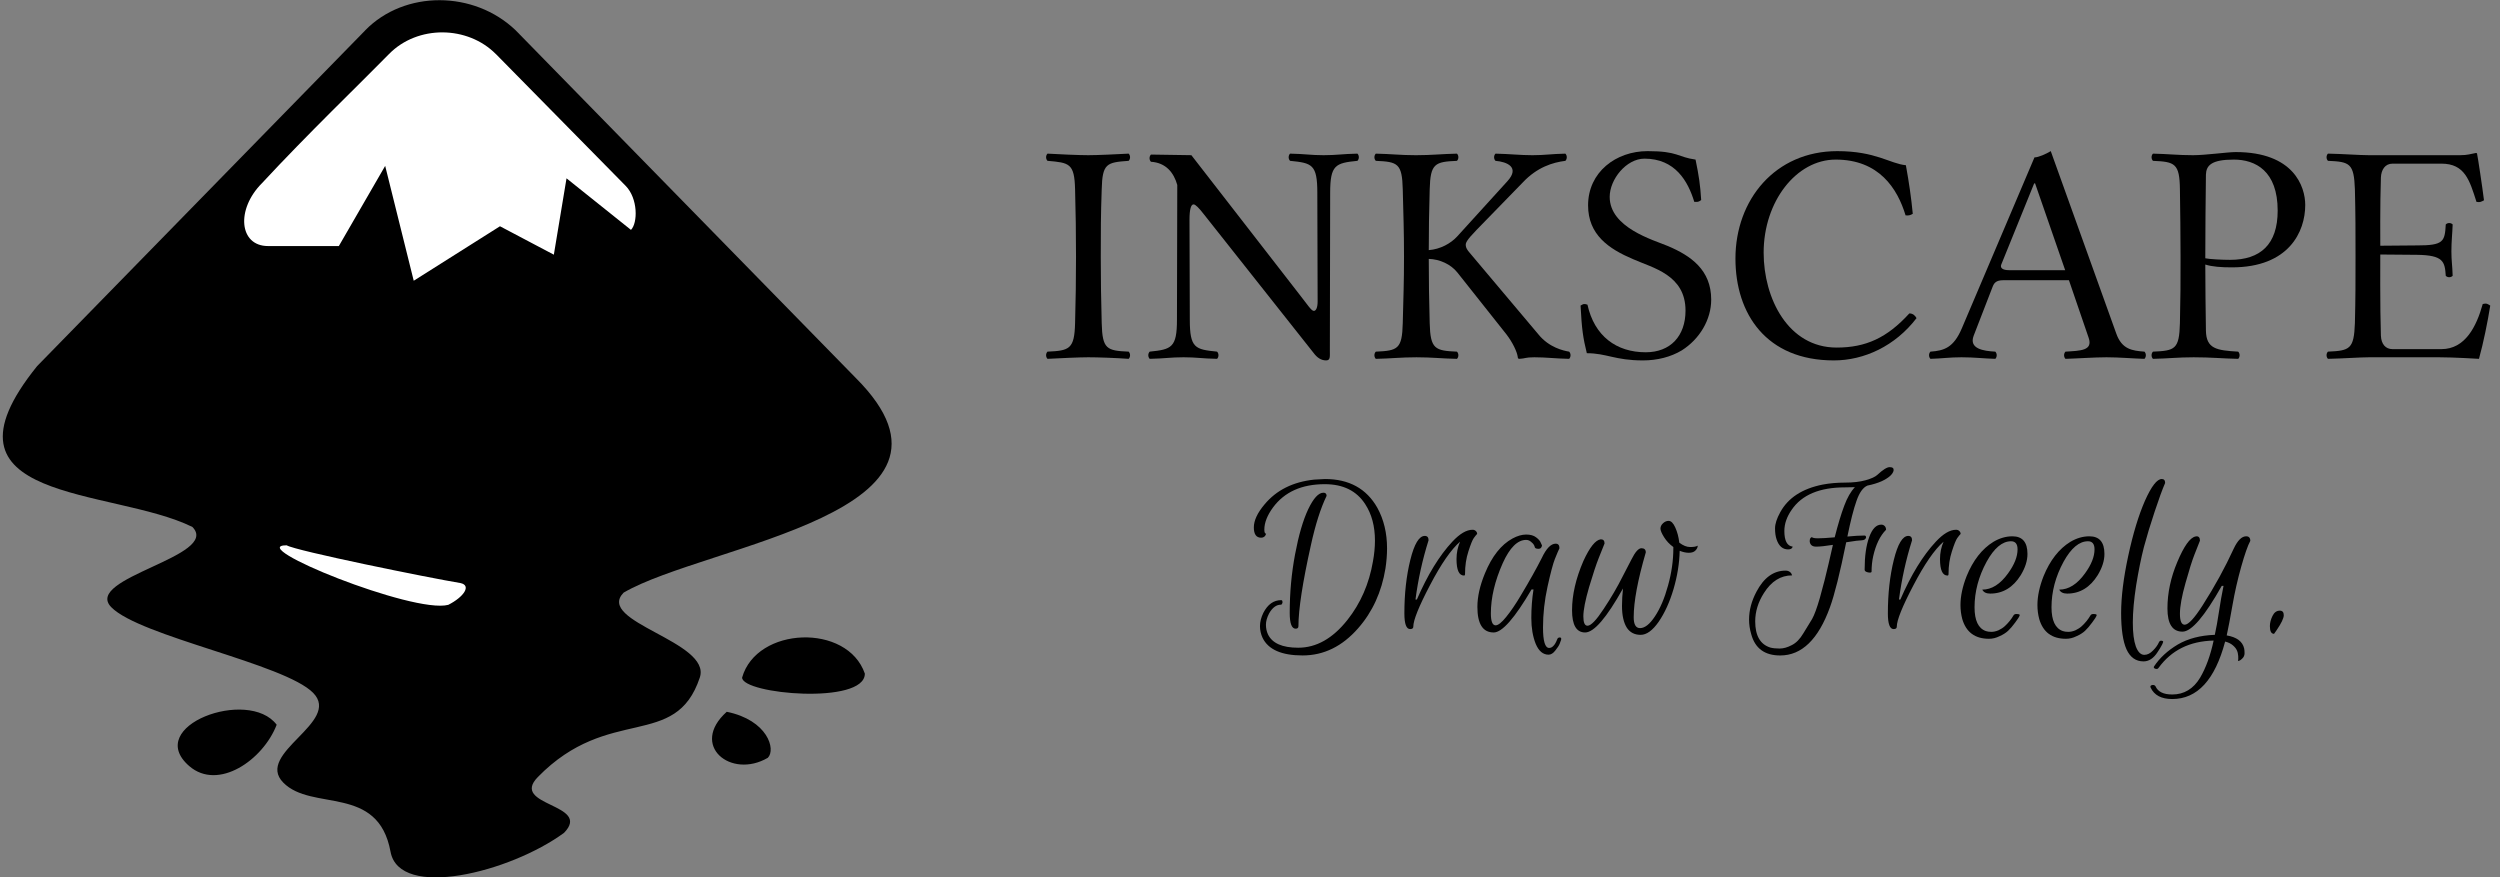 <?xml version="1.0" encoding="UTF-8"?>
<svg width="114" height="40" version="1.1" viewBox="0 0 114 40" xmlns="http://www.w3.org/2000/svg" xmlns:xlink="http://www.w3.org/1999/xlink">
 <rect x="0" y="0" width="114" height="40" fill="#808080" stroke="none"/>
 <g transform="matrix(.118 0 0 .118 33.829 -67.273)">
  <path d="m200.68 777.9q-2.834 0-2.834-3.983t4.137-8.886q6.894-8.273 19.151-9.575l4.213-0.23q13.942 0 20.223 11.108 3.754 6.818 3.754 15.704 0 3.677-0.613 7.737-2.221 13.636-10.571 23.134-9.193 10.495-21.449 10.495-12.18 0-15.474-6.818-0.996-2.145-0.996-4.52 0-2.451 1.302-5.133 2.528-4.903 6.894-4.903 0.383 0 0.46 0.46 0.153 0.383-0.077 0.843-0.153 0.46-0.536 0.46-2.604 0-4.52 3.371-1.226 2.375-1.226 4.366 0 1.992 0.766 3.677 2.451 5.209 11.72 5.209 10.495 0 18.998-10.725 7.66-9.652 9.882-22.675 0.766-4.213 0.766-7.967 0-8.35-3.754-14.095-4.979-7.737-15.627-7.737-13.329 0-19.994 8.963-3.371 4.596-3.371 8.58 0 1.609 0.689 1.609-0.46 1.532-1.915 1.532zm11.031 29.033q0-11.644 2.068-22.598 2.068-11.031 5.056-17.389 3.064-6.435 5.899-6.435 1.226 0 1.226 1.226-3.447 7.124-6.052 18.998-4.826 21.679-4.826 31.331 0 0.996-1.073 0.996-2.298 0-2.298-6.128z"/>
  <path d="m279.08 792.53q-2.911 0-2.911-6.358 0-3.6 1.379-6.741-5.209 4.52-11.644 16.853-6.435 12.257-6.435 16.01 0 0.919-1.226 0.919-2.221 0-2.221-6.052 0-11.414 2.298-20.683t5.592-9.269q1.456 0 1.456 1.685-3.524 11.184-5.056 22.905h0.536q6.205-14.325 13.712-22.368 4.29-4.596 7.814-4.596 0.766 0 1.226 0.46 0.536 0.46 0.536 1.149-0.536 0.536-1.302 1.609t-2.068 5.133q-1.302 3.983-1.302 8.733 0 0.613-0.383 0.613z"/>
  <path d="m290.52 814.52q-6.282 0-6.282-9.882 0-5.899 2.911-12.946 4.06-9.882 10.648-13.482 2.834-1.532 5.286-1.532t3.83 1.072q1.456 1.073 1.839 2.145l0.46 0.996q-0.23 1.302-1.302 1.302-1.226 0-1.456-0.536-0.153-0.613-0.383-0.996-0.23-0.46-1.072-1.149-0.843-0.766-1.915-0.766-4.979 0-9.039 8.963-4.596 10.342-4.596 19.457 0 4.596 1.839 4.596 1.456 0 4.06-3.217 2.681-3.294 5.592-8.197 5.056-8.426 8.197-14.631 2.604-5.516 5.362-5.516 1.456 0 1.456 1.762-0.689 1.456-1.762 4.137-1.073 2.681-2.834 10.648-1.762 7.967-1.762 15.857 0 7.89 2.375 7.89 0.919 0 1.685-0.843 0.766-0.766 1.379-2.375 0.23-0.843 1.073-0.843 0.306 0 0.46 0.23t0 0.766-0.536 1.456q-0.383 0.996-1.685 2.604-1.226 1.609-2.604 1.609-3.217 0-4.979-4.213-1.685-4.213-1.685-9.959t0.843-11.031h-0.766q-9.729 16.623-14.631 16.623z"/>
  <path d="m362.26 779.82q2.221 1.685 4.213 1.685 2.068 0 2.911-0.536 0 0.996-0.919 1.915-0.843 0.843-2.528 0.843-1.609 0-3.524-0.766-0.153 7.201-2.375 14.785-2.221 7.507-5.745 12.64-3.524 5.056-6.971 5.056t-5.286-2.681q-1.915-2.988-1.915-8.503 0-3.141 0.383-6.741-9.499 17.006-14.631 17.006-5.056 0-5.056-8.58 0-8.886 4.366-18.998 3.677-8.043 6.741-8.426 1.456 0 1.456 1.609-0.919 2.221-2.298 5.745-1.379 3.447-3.677 11.108-2.221 7.66-2.221 11.337 0 3.6 1.609 3.6 1.992 0 6.205-6.435 4.29-6.435 7.507-12.869l3.294-6.358q2.145-4.29 3.83-4.29t1.685 1.609q-4.673 16.01-4.673 25.05 0 4.213 2.451 4.213 2.758 0 5.745-4.52 3.064-4.596 5.056-11.874 2.068-7.354 2.068-14.478v-0.46q-2.221-1.609-3.6-3.83t-1.379-3.294q0-1.149 0.996-2.068t2.145-0.919q1.456 0 2.604 2.604 1.149 2.528 1.532 5.822z"/>
  <path d="m402.86 775.3q0 5.669 3.217 6.052-0.23 1.073-1.762 1.073-3.141 0-4.443-3.83-0.613-1.762-0.613-4.29 0-2.604 1.992-6.205 4.52-8.35 16.393-10.725 4.06-0.766 8.656-0.766 4.673 0 7.967-0.919t4.52-2.068q3.217-2.988 4.749-2.988t1.532 0.919q0 0.23 0 0.46-0.536 2.145-4.596 4.06-2.451 1.073-5.516 1.685-2.528 1.072-4.213 5.899-1.685 4.749-3.524 13.789 3.983-0.383 6.588-0.383 0.689 0 0.613 0.843-0.306 0.919-1.609 0.996-1.302 0-6.052 0.766-3.6 17.772-6.282 25.126-6.741 18.615-19.228 18.615-8.963 0-11.184-8.197-0.843-2.834-0.843-5.669 0-5.362 2.834-10.725 4.29-8.197 11.261-8.197 0.996 0 1.609 0.46 0.689 0.46 0.919 1.379-6.588 0-10.878 6.818-3.371 5.286-3.371 10.954 0 8.273 5.822 10.112 1.379 0.383 3.6 0.383 2.221 0 4.673-1.302 2.528-1.226 4.52-4.596 2.068-3.294 3.371-5.516 1.302-2.298 2.988-8.12 1.992-7.124 3.371-13.176 1.379-6.128 1.685-7.354-4.29 0.689-6.511 0.689-2.145 0-2.451-1.915-0.077-1.532 0.843-1.762 0.383 0.46 2.375 0.46 2.068 0 6.435-0.383 1.915-7.507 3.677-12.18 1.762-4.749 4.137-7.201-1.226 0.077-3.83 0.077-14.708 0-20.606 8.656-2.834 4.06-2.834 8.197zm33.706 15.704q0 0.383-0.689 0.383-0.689 0-1.379-0.306-0.613-0.306-0.613-0.843 0-7.814 1.762-12.563 1.762-4.826 4.673-4.826 0.766 0 1.302 0.536 0.536 0.536 0.536 1.456-3.447 3.447-4.979 10.265-0.613 2.834-0.613 5.899z"/>
  <path d="m465.92 792.53q-2.911 0-2.911-6.358 0-3.6 1.379-6.741-5.209 4.52-11.644 16.853-6.435 12.257-6.435 16.01 0 0.919-1.226 0.919-2.221 0-2.221-6.052 0-11.414 2.298-20.683t5.592-9.269q1.456 0 1.456 1.685-3.524 11.184-5.056 22.905h0.536q6.205-14.325 13.712-22.368 4.29-4.596 7.814-4.596 0.766 0 1.226 0.46 0.536 0.46 0.536 1.149-0.536 0.536-1.302 1.609t-2.068 5.133q-1.302 3.983-1.302 8.733 0 0.613-0.383 0.613z"/>
  <path d="m490.99 777.36q5.822 0 5.822 6.818 0 3.907-2.604 8.197-4.443 7.124-11.797 7.124-1.149 0-1.915-0.383t-1.149-1.149q5.439 0 9.959-6.282 3.677-5.056 3.677-9.269 0-3.141-2.528-3.141-5.056 0-9.422 7.89-4.673 8.58-4.673 17.619 0 7.66 4.366 9.193 0.843 0.306 2.145 0.306t2.758-0.613q1.456-0.689 2.451-1.609 1.992-1.839 3.294-4.06 0.306-0.613 1.149-0.613 1.379 0 1.302 0.46-0.23 0.843-1.762 2.834-1.456 1.992-2.758 3.217-1.226 1.149-3.294 2.068-1.992 0.996-4.06 0.996-8.12 0-10.342-7.66-0.689-2.604-0.689-5.362 0-5.133 2.375-11.184 3.754-9.193 10.342-13.252 3.6-2.145 7.354-2.145z"/>
  <path d="m520.73 777.36q5.822 0 5.822 6.818 0 3.907-2.604 8.197-4.443 7.124-11.797 7.124-1.149 0-1.915-0.383t-1.149-1.149q5.439 0 9.959-6.282 3.677-5.056 3.677-9.269 0-3.141-2.528-3.141-5.056 0-9.422 7.89-4.673 8.58-4.673 17.619 0 7.66 4.366 9.193 0.843 0.306 2.145 0.306t2.758-0.613q1.456-0.689 2.451-1.609 1.992-1.839 3.294-4.06 0.306-0.613 1.149-0.613 1.379 0 1.302 0.46-0.23 0.843-1.762 2.834-1.456 1.992-2.758 3.217-1.226 1.149-3.294 2.068-1.992 0.996-4.06 0.996-8.12 0-10.342-7.66-0.689-2.604-0.689-5.362 0-5.133 2.375-11.184 3.754-9.193 10.342-13.252 3.6-2.145 7.354-2.145z"/>
  <path d="m541.66 825.7q-4.443 0-6.588-4.673-2.068-4.673-2.068-14.019t2.758-22.139q2.758-12.793 6.435-21.219 3.754-8.426 6.511-8.426 1.302 0 1.302 1.532-1.609 3.677-4.06 11.108-2.451 7.354-4.137 13.636-1.609 6.282-2.988 14.708-1.302 8.426-1.302 14.478 0 5.975 1.149 9.193 1.226 3.294 3.294 3.294 1.762 0 3.371-1.685 1.609-1.609 2.298-3.217 0.383-0.843 1.379-0.46 0.383 0.153 0.153 0.613-0.153 0.536-0.613 1.302-0.383 0.766-1.456 2.375-2.298 3.6-5.439 3.6z"/>
  <path d="m552.74 838.49q6.894 0 10.801-6.511 3.371-5.745 5.209-14.325-13.865 0.306-21.296 10.571-0.46 0.689-1.456 0.23-0.536-0.306-0.306-0.766 3.294-4.979 9.193-8.503 5.899-3.447 14.325-3.754 0.843-3.83 1.609-8.963 0.766-5.133 1.762-9.959h-0.689q-9.959 17.696-15.168 17.696-5.822 0-5.822-8.963t3.83-18.002q3.83-9.116 6.971-9.805l0.46-0.077q1.302 0 1.302 1.685-0.843 2.068-2.145 5.439-1.302 3.294-3.447 10.954-2.145 7.584-2.145 11.874 0 4.213 1.839 4.213 2.145 0 6.894-7.431 6.971-10.878 12.103-22.062 2.221-4.673 4.749-4.673 1.609 0 1.609 1.762-1.456 2.681-3.524 10.035t-3.371 14.861q-1.302 7.431-2.221 11.644 5.822 0.996 6.741 5.056 0.153 0.689 0.153 1.839 0 1.226-0.919 2.068-0.919 0.919-1.609 0.919 0.153-0.536 0.077-1.915-0.077-1.302-0.536-2.221-0.383-0.919-1.532-1.915-1.149-0.996-2.988-1.456-5.899 22.215-20.453 22.215-6.282 0-8.35-4.443-0.077-0.23-0.077-0.383 0-0.46 0.843-0.613 0.766-0.077 1.149 0.536 1.379 3.141 6.435 3.141z"/>
  <path d="m592.1 815.05q-1.609 0-1.609-2.988 0-1.839 0.996-3.907 0.996-2.068 2.834-2.068 1.532 0 1.532 1.762 0 1.762-2.834 5.899z"/>
 </g>
 <g transform="matrix(.118 0 0 .118 33.829 -67.273)">
  <path d="m139.06 694.98c-0.242-9.928-0.363-15.497-0.363-25.547s0-15.982 0.363-26.152c0.242-10.049 1.937-10.412 10.412-11.018 0.726-0.726 0.726-2.058 0-2.785-4.48 0.242-11.986 0.605-15.618 0.605s-11.865-0.363-15.74-0.605c-0.726 0.726-0.726 2.058 0 2.785 8.475 0.726 10.412 0.969 10.654 11.018 0.242 10.049 0.363 15.982 0.363 26.031s-0.121 15.618-0.363 25.668c-0.242 10.049-2.179 10.654-10.654 11.018-0.726 0.726-0.726 2.058 0 2.785 4.722-0.242 12.107-0.605 15.74-0.605s10.654 0.242 15.618 0.605c0.726-0.726 0.726-2.058 0-2.785-8.475-0.363-10.17-0.969-10.412-11.018z"/>
  <path d="m222.38 644.61 0.121 42.012c0 2.3-0.605 3.632-1.453 3.632-0.969 0-2.3-2.179-5.811-6.659l-41.528-53.514-15.618-0.242c-0.726 0.726-0.726 2.058 0 2.785 5.811 0.363 8.838 4.238 10.17 8.959l-0.121 52.062c0 10.776-2.058 11.502-10.533 12.349-0.726 0.726-0.726 2.058 0 2.785 5.933-0.121 7.991-0.605 13.076-0.605 5.085 0 6.901 0.484 12.955 0.605 0.726-0.726 0.726-2.058 0-2.785-8.475-0.848-10.533-1.332-10.533-12.349l-0.121-38.622c0-4.117 0.605-5.933 1.574-5.933 0.726 0 2.058 1.332 4.117 3.995l42.255 53.393c1.332 1.816 2.906 2.906 4.843 2.906 1.695 0 1.453-1.453 1.453-3.753l0.121-61.021c0-10.776 2.058-11.502 10.533-12.35 0.726-0.726 0.726-2.058 0-2.785-5.933 0.121-7.991 0.605-13.076 0.605-5.085 0-6.901-0.484-12.955-0.605-0.726 0.726-0.726 2.058 0 2.785 8.475 0.848 10.533 1.332 10.533 12.35z"/>
  <path d="m265.81 694.98c-0.242-9.686-0.363-15.255-0.363-24.82 4.238 0.121 8.475 2.058 11.018 5.206l19.009 23.973c2.421 3.148 4.117 6.78 4.359 8.717 0 0.363 0.121 0.726 0.605 0.726 2.421-0.121 2.179-0.605 5.811-0.605 4.722 0 7.749 0.484 13.439 0.605 0.726-0.726 0.726-2.058 0-2.785-2.179-0.363-7.749-1.574-11.865-6.659l-26.515-31.479c-0.969-1.09-1.574-2.058-1.574-3.027 0-0.848 0.121-1.695 4.238-5.933l17.798-18.282c5.569-5.933 11.623-7.749 16.466-8.354 0.726-0.726 0.726-2.058 0-2.785-5.69 0.121-7.87 0.605-12.713 0.605s-8.596-0.484-14.287-0.605c-0.726 0.726-0.726 2.058 0 2.785 4.359 0.363 9.565 2.421 4.601 7.87l-19.372 21.309c-2.543 2.785-6.538 4.964-11.018 5.327 0-8.475 0.121-14.287 0.363-23.488 0.242-10.049 2.058-10.654 10.533-11.018 0.726-0.726 0.726-2.058 0-2.785-5.933 0.121-9.686 0.605-15.861 0.605-6.054 0-9.444-0.484-15.497-0.605-0.726 0.726-0.726 2.058 0 2.785 8.475 0.363 10.17 0.969 10.412 11.018s0.484 15.982 0.484 26.031-0.242 15.618-0.484 25.668c-0.242 10.049-1.937 10.654-10.412 11.018-0.726 0.726-0.726 2.058 0 2.785 5.933-0.121 9.565-0.605 15.74-0.605 6.054 0 9.565 0.484 15.618 0.605 0.726-0.726 0.726-2.058 0-2.785-8.475-0.363-10.291-0.969-10.533-11.018z"/>
  <path d="m368.54 631.78c-7.022-0.969-6.659-3.269-18.524-3.269-12.228 0-23.004 8.112-23.004 20.946 0 11.381 7.991 16.829 17.435 20.825 7.628 3.39 20.219 6.054 20.219 19.856 0 9.807-5.811 16.103-15.376 16.103-11.381 0-19.856-6.296-22.52-18.403-1.453-0.484-1.574-0.242-2.664 0.363 0.484 9.323 0.969 12.471 2.421 18.403 7.628 0 10.897 2.785 21.672 2.785 5.569 0 10.776-1.332 15.013-3.874 6.901-4.359 11.381-11.865 11.381-19.614 0-11.502-7.87-16.95-16.708-20.704-5.811-2.421-22.52-7.143-22.52-19.009 0-6.78 6.417-14.771 13.439-14.771 11.865 0 16.829 8.717 19.251 16.708 1.332 0 1.574 0.121 2.664-0.726-0.363-5.811-0.848-9.202-2.179-15.618z"/>
  <path d="m421.98 709.39c11.744 0 23.73-5.569 31.963-16.345-0.605-1.09-1.453-1.816-2.785-1.816-8.596 9.444-16.829 13.197-28.089 13.197-18.766 0-28.21-19.009-28.21-36.685 0-19.735 12.592-35.959 27.847-35.959 16.708 0 23.851 11.139 26.999 21.551 1.09 0.121 1.816 0 2.785-0.605-0.605-6.296-1.453-12.107-2.664-18.766-6.175-0.605-11.623-5.448-26.515-5.448-23.973 0-39.349 18.766-39.349 41.528 0 21.43 11.986 39.349 38.017 39.349z"/>
  <path d="m489.71 674.52c-2.664 0-3.511-0.969-3.027-2.179l12.713-31.358h0.363l11.623 33.537zm-13.681 25.304 7.264-18.766c0.605-1.574 1.332-2.664 4.238-2.664h25.304l7.628 22.278c1.695 4.964-3.148 4.964-8.959 5.327-0.726 0.726-0.726 2.058 0 2.785 4.48-0.121 11.139-0.605 15.861-0.605 4.964 0 10.17 0.484 14.65 0.605 0.726-0.726 0.726-2.058 0-2.785-4.722-0.363-8.717-0.848-10.897-7.022l-25.304-70.465c-1.816 1.09-4.722 2.421-6.296 2.421l-28.089 66.106c-3.148 7.386-6.78 8.596-12.107 8.959-0.726 0.726-0.726 2.058 0 2.785 4.48-0.121 7.264-0.605 11.986-0.605 4.964 0 8.596 0.484 13.076 0.605 0.726-0.726 0.726-2.058 0-2.785-4.601-0.242-10.291-1.09-8.354-6.175z"/>
  <path d="m565.53 672.34c2.664 0.848 6.175 1.09 10.291 1.09 22.035 0 28.331-13.802 28.331-24.094 0-7.143-4.48-20.461-26.878-20.461-3.148 0-11.623 1.211-16.466 1.211-6.054 0-9.444-0.484-15.497-0.605-0.726 0.726-0.726 2.058 0 2.785 8.475 0.363 10.291 0.969 10.412 11.018s0.242 15.982 0.242 26.031 0 15.618-0.242 25.668c-0.242 10.17-1.937 10.654-10.412 11.018-0.726 0.726-0.726 2.058 0 2.785 5.933-0.121 9.565-0.605 15.74-0.605 6.78 0 11.139 0.484 17.192 0.605 0.726-0.726 0.726-2.058 0-2.785-8.354-0.484-12.35-1.09-12.471-8.112-0.121-9.081-0.242-16.829-0.242-25.547zm0.242-34.748c0.121-3.511 2.058-5.811 10.776-5.811 8.354 0 16.95 4.359 16.95 19.735 0 13.076-6.659 19.009-18.403 19.009-2.906 0-7.991-0.242-9.565-0.605v-0.605c0-10.049 0.121-21.672 0.242-31.721z"/>
  <path d="m647.32 664.95-14.166 0.121s-0.121-16.466 0.242-26.394c0.121-2.906 1.574-5.327 4.48-5.327h18.887c9.081 0 10.897 6.417 13.56 14.771 1.453 0.242 1.695 0 2.906-0.605-0.605-4.964-2.421-16.95-2.664-17.919 0-0.242-0.121-0.363-0.484-0.363-2.058 0.363-3.148 0.848-6.054 0.848h-35.353c-3.632 0-9.686-0.484-15.74-0.605-0.726 0.726-0.726 2.058 0 2.785 8.475 0.363 10.049 0.969 10.412 11.018 0.242 9.928 0.242 15.982 0.242 26.031s0 15.74-0.242 25.668c-0.363 10.049-1.937 10.654-10.412 11.018-0.726 0.726-0.726 2.058 0 2.785 5.933-0.121 12.35-0.605 15.982-0.605h26.878c5.811 0 15.497 0.605 15.497 0.605 1.695-6.054 3.39-14.408 4.359-20.582-1.211-0.726-1.332-0.969-2.906-0.605-2.421 8.717-6.78 17.435-15.982 17.435h-18.887c-2.664 0-4.359-1.937-4.48-5.206-0.363-10.17-0.242-31.358-0.242-31.358l14.166 0.121c10.291 0.121 10.776 2.664 11.139 8.112 0.726 0.726 1.937 0.726 2.664 0-0.121-4.238-0.484-5.69-0.484-9.444 0-3.995 0.363-6.78 0.484-10.412-0.726-0.726-1.937-0.726-2.664 0-0.363 6.659-0.848 8.112-11.139 8.112z"/>
 </g>
 <g id="inkscape-logo" transform="matrix(.94 0 0 .94 211.93 235.83)" stroke-width=".118">
  <path d="m-207.74-249.41-15.917 16.288c-5.378 6.66 3.66 5.885 7.534 7.803 1.39 1.421-5.327 2.469-3.937 3.891 1.39 1.421 8.404 2.737 9.796 4.158 1.39 1.421-2.845 2.928-1.455 4.348 1.39 1.421 4.604 0.075 5.206 3.354 0.429 2.344 5.793 1.007 8.416-0.912 1.39-1.422-2.659-1.288-1.269-2.709 3.456-3.534 6.674-1.284 7.857-4.826 0.584-1.75-5.088-2.698-3.696-4.119 3.999-2.335 17.82-3.856 11.262-10.414l-16.499-16.864c-2.018-1.937-5.385-1.959-7.299 0zm18.283 31.396c0 0.808 5.954 1.338 5.954-0.191-0.848-2.455-5.25-2.289-5.954 0.191zm-26.82 4.294c1.41 1.219 3.588-0.303 4.241-2.005-1.366-1.815-6.48 0.065-4.241 2.005zm26.074-2.634c-1.818 1.63 0.204 3.284 1.995 2.231 0.399-0.405-0.011-1.826-1.995-2.231z"/>
  <path d="m-211.55-224.43c0.425 0.264 6.859 1.571 8.431 1.832 0.545 0.115 0.159 0.677-0.592 1.056-1.694 0.45-9.912-2.888-7.839-2.888z" fill="#fff"/>
  <path d="m-201.4-248.26 6.297 6.396c0.597 0.61 0.589 1.793 0.255 2.133l-3.127-2.501-0.615 3.704-2.613-1.379-4.184 2.643-1.385-5.572-2.248 3.889h-3.436c-1.401 0-1.565-1.777-0.293-3.05 2.223-2.399 4.774-4.845 6.16-6.262 1.393-1.424 3.821-1.384 5.187 0z" fill="#fff"/>
 </g>
</svg>
